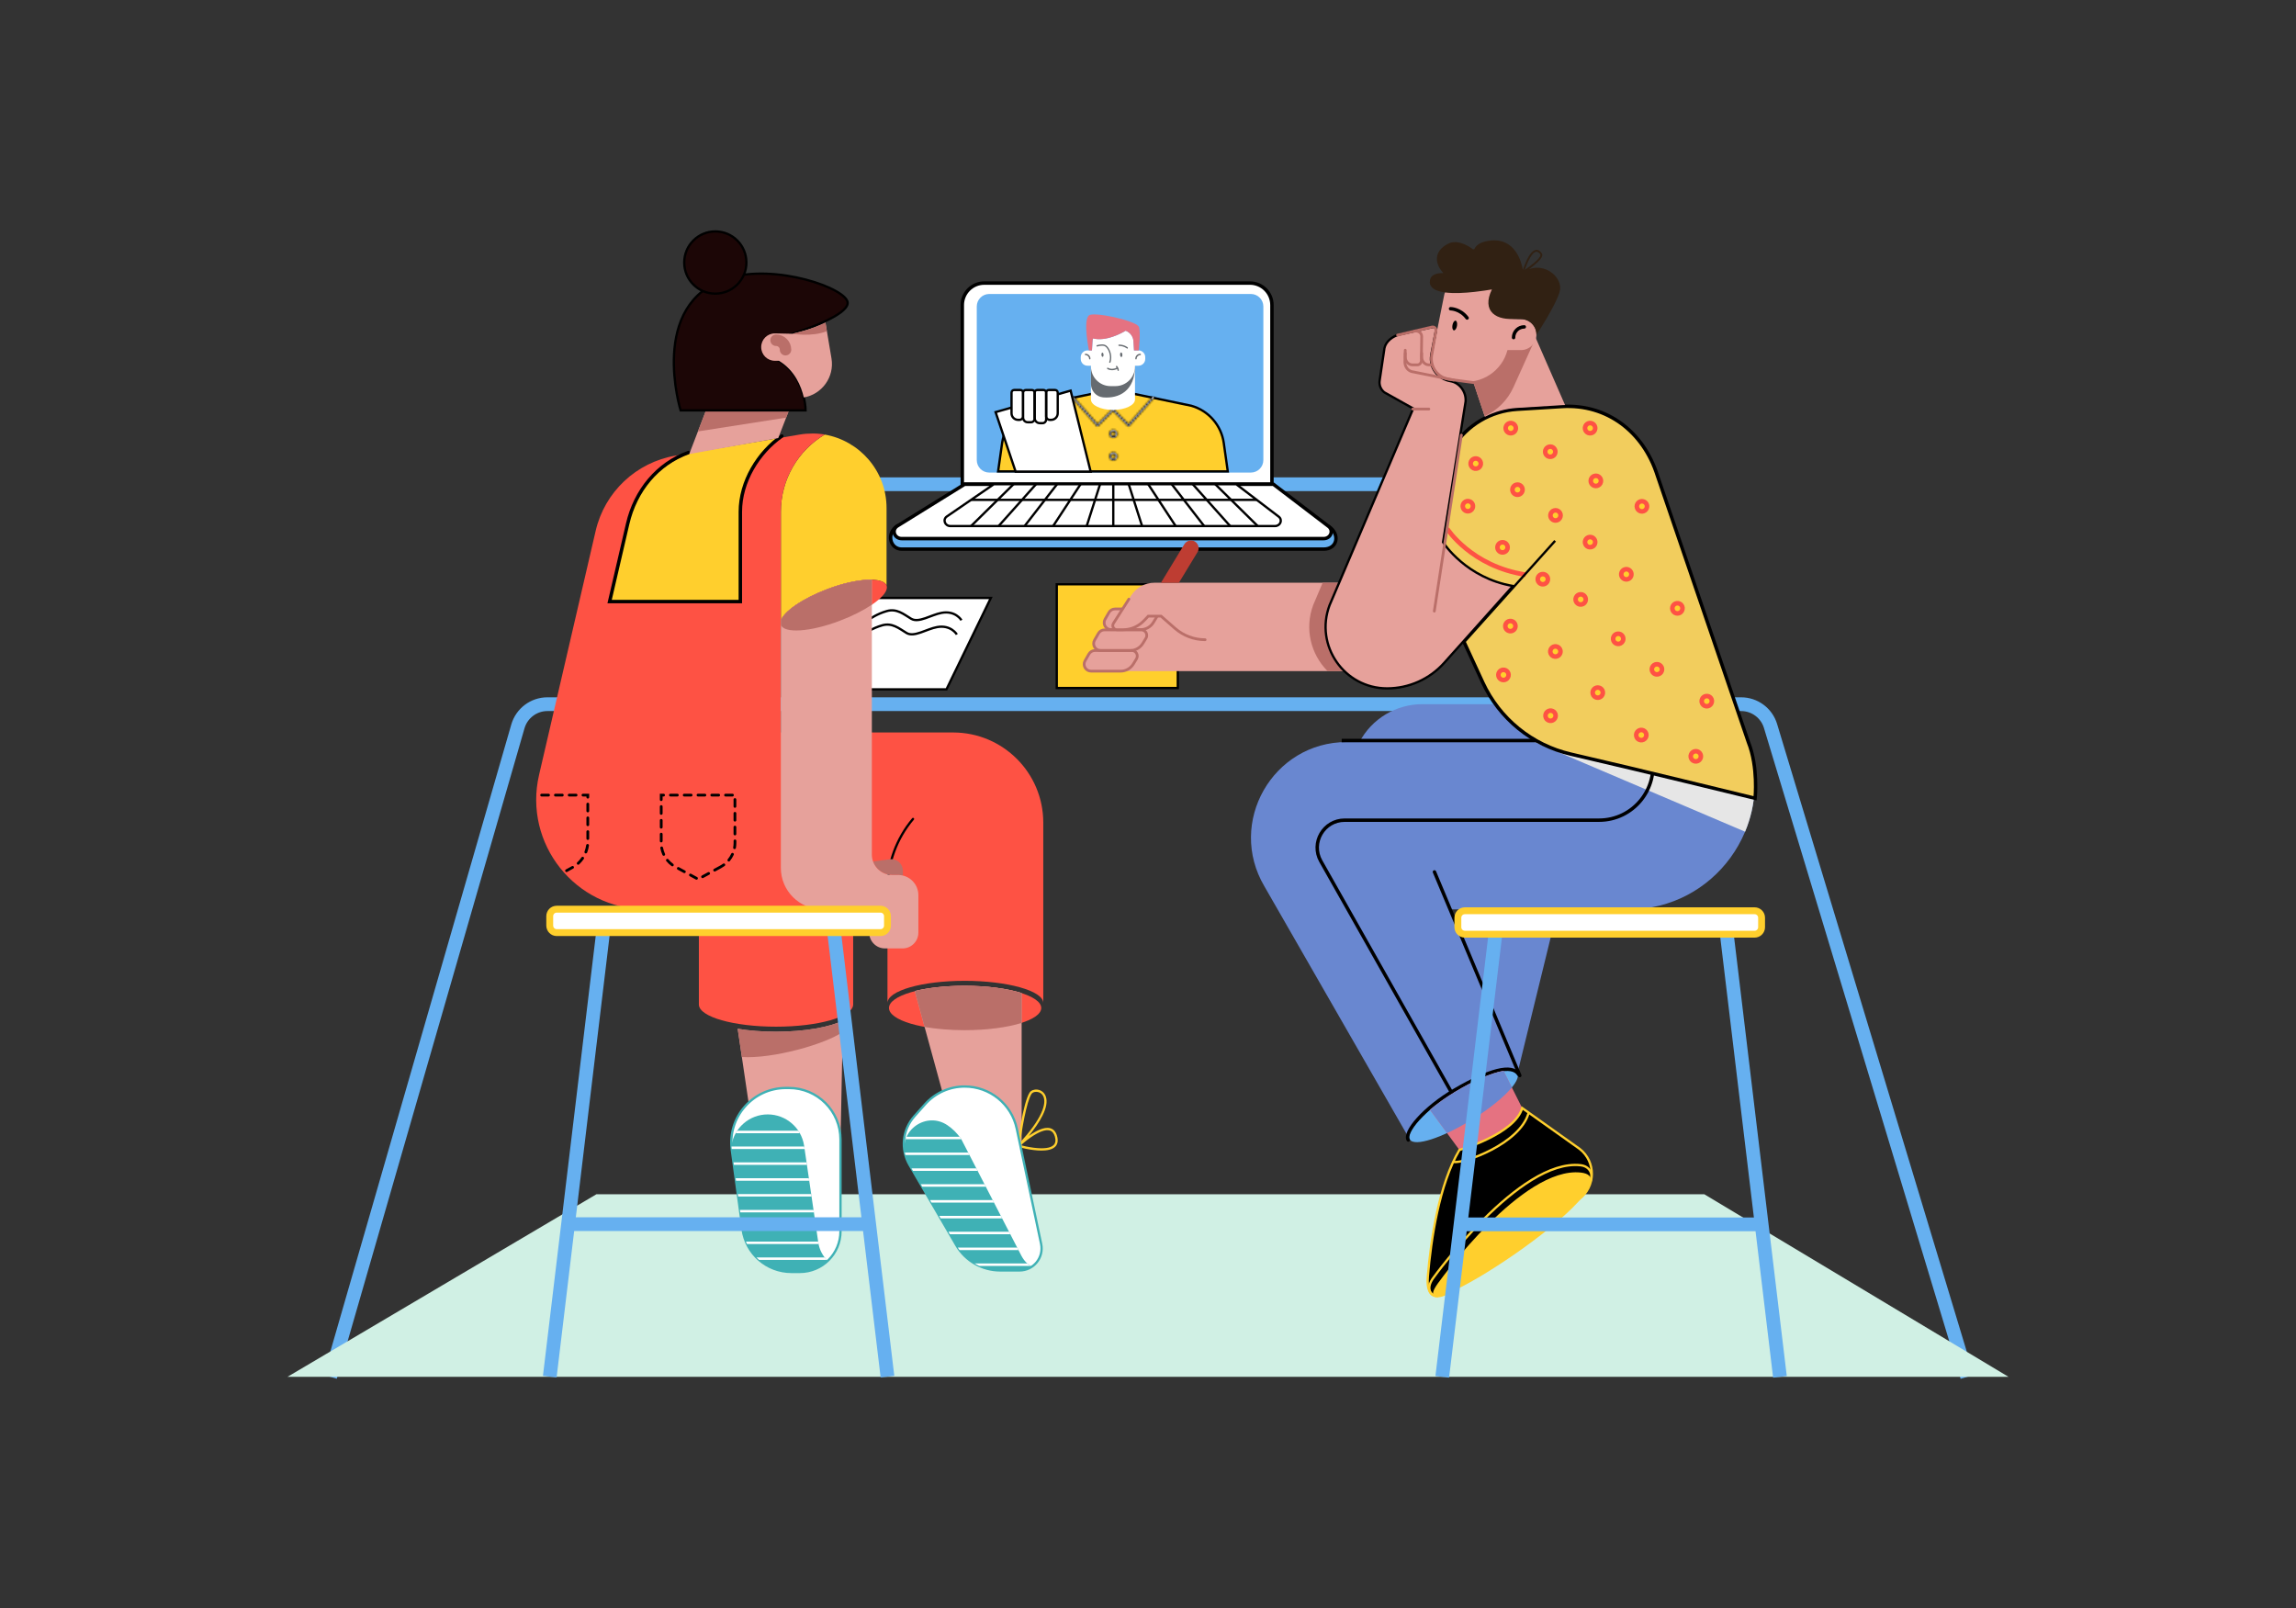 <svg width="1002" height="702" viewBox="0 0 1002 702" fill="none" xmlns="http://www.w3.org/2000/svg">
<rect x="0" y="0" width="1002" height="702" fill="#333333" stroke="none"/>
<path d="M858.513 600.912L772.682 316.863C770.979 311.207 765.748 307.336 759.836 307.336H238.897C232.925 307.336 227.674 311.287 226.011 317.044L144.107 600.912" stroke="#66B0F0" stroke-width="6" stroke-miterlimit="10"/>
<path d="M381.602 211.342H609.456" stroke="#66B0F0" stroke-width="6" stroke-miterlimit="10"/>
<path d="M876.549 600.912H125.45L260.279 521.225H743.784L876.549 600.912Z" fill="#D0F0E4"/>
<path d="M555.09 211.342H419.96V133.139C419.96 127.844 424.249 123.552 429.54 123.552H545.511C550.802 123.552 555.09 127.844 555.09 133.139V211.342V211.342Z" fill="white" stroke="black" stroke-width="1.5" stroke-miterlimit="10"/>
<path d="M545.89 206.247H431.722C428.716 206.247 426.271 203.8 426.271 200.792V133.761C426.271 130.752 428.716 128.305 431.722 128.305H545.89C548.896 128.305 551.341 130.752 551.341 133.761V200.812C551.341 203.82 548.896 206.247 545.89 206.247Z" fill="#66B0F0"/>
<path d="M579.777 229.694C584.948 233.064 583.745 239.663 577.633 239.663H393.546C388.395 239.663 386.632 232.703 391.682 229.514L579.777 229.694Z" fill="#66B0F0" stroke="black" stroke-width="1.5" stroke-miterlimit="10"/>
<path d="M577.633 235.069H393.545C390.259 235.069 388.956 231.198 391.682 229.514L421 211.342H555.709L579.757 229.694C582.162 231.519 580.759 235.069 577.633 235.069Z" fill="white" stroke="black" stroke-width="1.5" stroke-miterlimit="10"/>
<path d="M556.39 229.594H414.788C412.263 229.594 411.261 226.605 413.345 225.322L433.706 211.342H539.517L558.014 225.462C559.877 226.866 558.795 229.594 556.39 229.594Z" fill="white" stroke="black" stroke-miterlimit="10"/>
<path d="M530.358 211.342L548.875 229.594" stroke="black" stroke-miterlimit="10"/>
<path d="M520.539 211.342L536.851 229.594" stroke="black" stroke-miterlimit="10"/>
<path d="M511.36 211.342L525.509 229.594" stroke="black" stroke-miterlimit="10"/>
<path d="M501.1 211.342L513.064 229.594" stroke="black" stroke-miterlimit="10"/>
<path d="M492.583 211.342L498.415 229.594" stroke="black" stroke-miterlimit="10"/>
<path d="M442.303 211.342L423.786 229.594" stroke="black" stroke-miterlimit="10"/>
<path d="M452.122 211.342L435.81 229.594" stroke="black" stroke-miterlimit="10"/>
<path d="M461.301 211.342L447.152 229.594" stroke="black" stroke-miterlimit="10"/>
<path d="M471.561 211.342L459.597 229.594" stroke="black" stroke-miterlimit="10"/>
<path d="M480.078 211.342L474.247 229.594" stroke="black" stroke-miterlimit="10"/>
<path d="M485.85 229.814V211.342" stroke="black" stroke-miterlimit="10"/>
<path d="M423.786 218.161H548.475" stroke="black" stroke-miterlimit="10"/>
<path d="M534.072 193.379L534.072 193.38L535.815 205.747H435.584L437.327 193.38L436.832 193.31L437.327 193.38C438.421 185.62 443.984 179.246 451.501 177.089L476.142 171.968H495.257L519.899 177.089C527.435 179.226 532.998 185.619 534.072 193.379Z" fill="#FFCF2D" stroke="black"/>
<mask id="path-22-inside-1_1_320" fill="white">
<path d="M492.543 186.25L485.229 178.849C485.068 178.689 485.068 178.428 485.229 178.287C485.389 178.127 485.649 178.127 485.79 178.287L492.503 185.087L502.924 173.273C503.064 173.113 503.325 173.093 503.485 173.233C503.645 173.373 503.665 173.634 503.525 173.795L492.543 186.25Z"/>
</mask>
<path d="M492.543 186.25L485.229 178.849C485.068 178.689 485.068 178.428 485.229 178.287C485.389 178.127 485.649 178.127 485.79 178.287L492.503 185.087L502.924 173.273C503.064 173.113 503.325 173.093 503.485 173.233C503.645 173.373 503.665 173.634 503.525 173.795L492.543 186.25Z" fill="white"/>
<path d="M492.543 186.25L491.832 186.953L492.585 187.715L493.293 186.911L492.543 186.25ZM485.229 178.849L485.94 178.146L485.936 178.142L485.229 178.849ZM485.229 178.287L485.887 179.04L485.913 179.018L485.936 178.994L485.229 178.287ZM485.79 178.287L485.037 178.946L485.057 178.968L485.078 178.99L485.79 178.287ZM492.503 185.087L491.792 185.789L492.544 186.552L493.253 185.748L492.503 185.087ZM502.924 173.273L503.674 173.935L503.677 173.931L502.924 173.273ZM503.525 173.795L504.275 174.456L504.278 174.453L503.525 173.795ZM493.254 185.547L485.94 178.146L484.517 179.552L491.832 186.953L493.254 185.547ZM485.936 178.142C486.138 178.344 486.21 178.757 485.887 179.04L484.57 177.535C483.926 178.099 483.999 179.033 484.521 179.556L485.936 178.142ZM485.936 178.994C485.734 179.197 485.32 179.269 485.037 178.946L486.543 177.629C485.979 176.985 485.044 177.057 484.521 177.581L485.936 178.994ZM485.078 178.99L491.792 185.789L493.215 184.384L486.501 177.585L485.078 178.99ZM493.253 185.748L503.674 173.935L502.174 172.612L491.753 184.425L493.253 185.748ZM503.677 173.931C503.557 174.068 503.404 174.128 503.27 174.138C503.136 174.147 502.969 174.11 502.826 173.985L504.144 172.481C503.559 171.968 502.667 172.048 502.171 172.615L503.677 173.931ZM502.826 173.985C502.69 173.866 502.63 173.712 502.621 173.579C502.611 173.446 502.648 173.279 502.772 173.136L504.278 174.453C504.79 173.868 504.71 172.977 504.144 172.481L502.826 173.985ZM502.775 173.133L491.793 185.589L493.293 186.911L504.275 174.456L502.775 173.133Z" fill="black" mask="url(#path-22-inside-1_1_320)"/>
<mask id="path-24-inside-2_1_320" fill="white">
<path d="M478.956 186.25L467.974 173.795C467.834 173.634 467.834 173.373 468.014 173.233C468.175 173.093 468.435 173.093 468.575 173.273L478.996 185.087L485.71 178.287C485.87 178.127 486.11 178.127 486.271 178.287C486.431 178.448 486.431 178.689 486.271 178.849L478.956 186.25Z"/>
</mask>
<path d="M478.956 186.25L467.974 173.795C467.834 173.634 467.834 173.373 468.014 173.233C468.175 173.093 468.435 173.093 468.575 173.273L478.996 185.087L485.71 178.287C485.87 178.127 486.11 178.127 486.271 178.287C486.431 178.448 486.431 178.689 486.271 178.849L478.956 186.25Z" fill="white"/>
<path d="M478.956 186.25L478.206 186.912L478.914 187.715L479.667 186.953L478.956 186.25ZM467.974 173.795L467.221 174.453L467.224 174.456L467.974 173.795ZM468.014 173.233L468.629 174.022L468.651 174.004L468.673 173.985L468.014 173.233ZM468.575 173.273L467.786 173.887L467.805 173.911L467.825 173.935L468.575 173.273ZM478.996 185.087L478.246 185.748L478.955 186.552L479.708 185.789L478.996 185.087ZM485.71 178.287L485.002 177.581L484.998 177.585L485.71 178.287ZM486.271 178.849L485.563 178.142L485.559 178.146L486.271 178.849ZM479.706 185.589L468.724 173.133L467.224 174.456L478.206 186.912L479.706 185.589ZM468.727 173.136C468.831 173.255 468.88 173.405 468.873 173.555C468.865 173.716 468.789 173.897 468.629 174.022L467.4 172.444C466.696 172.992 466.764 173.93 467.221 174.453L468.727 173.136ZM468.673 173.985C468.554 174.089 468.404 174.139 468.254 174.132C468.092 174.124 467.911 174.047 467.786 173.887L469.365 172.66C468.817 171.955 467.879 172.022 467.355 172.481L468.673 173.985ZM467.825 173.935L478.246 185.748L479.746 184.425L469.325 172.612L467.825 173.935ZM479.708 185.789L486.421 178.99L484.998 177.585L478.285 184.384L479.708 185.789ZM486.417 178.994C486.316 179.096 486.164 179.167 485.99 179.167C485.817 179.167 485.665 179.096 485.563 178.994L486.978 177.581C486.427 177.029 485.553 177.029 485.002 177.581L486.417 178.994ZM485.563 178.994C485.462 178.893 485.391 178.741 485.391 178.568C485.391 178.395 485.462 178.244 485.563 178.142L486.978 179.556C487.529 179.005 487.529 178.132 486.978 177.581L485.563 178.994ZM485.559 178.146L478.245 185.547L479.667 186.953L486.982 179.552L485.559 178.146Z" fill="black" mask="url(#path-24-inside-2_1_320)"/>
<mask id="path-26-inside-3_1_320" fill="white">
<path d="M485.87 191.084C484.908 191.084 484.126 190.301 484.126 189.339C484.126 188.376 484.908 187.594 485.87 187.594C486.832 187.594 487.613 188.376 487.613 189.339C487.613 190.301 486.832 191.084 485.87 191.084ZM485.87 188.396C485.349 188.396 484.928 188.817 484.928 189.339C484.928 189.86 485.349 190.281 485.87 190.281C486.391 190.281 486.812 189.86 486.812 189.339C486.812 188.817 486.391 188.396 485.87 188.396Z"/>
</mask>
<path d="M485.87 191.084C484.908 191.084 484.126 190.301 484.126 189.339C484.126 188.376 484.908 187.594 485.87 187.594C486.832 187.594 487.613 188.376 487.613 189.339C487.613 190.301 486.832 191.084 485.87 191.084ZM485.87 188.396C485.349 188.396 484.928 188.817 484.928 189.339C484.928 189.86 485.349 190.281 485.87 190.281C486.391 190.281 486.812 189.86 486.812 189.339C486.812 188.817 486.391 188.396 485.87 188.396Z" fill="white"/>
<path d="M485.87 190.084C485.461 190.084 485.126 189.75 485.126 189.339H483.126C483.126 190.853 484.355 192.084 485.87 192.084V190.084ZM485.126 189.339C485.126 188.927 485.461 188.594 485.87 188.594V186.594C484.355 186.594 483.126 187.825 483.126 189.339H485.126ZM485.87 188.594C486.279 188.594 486.613 188.927 486.613 189.339H488.613C488.613 187.825 487.385 186.594 485.87 186.594V188.594ZM486.613 189.339C486.613 189.75 486.279 190.084 485.87 190.084V192.084C487.385 192.084 488.613 190.853 488.613 189.339H486.613ZM485.87 187.396C484.796 187.396 483.928 188.266 483.928 189.339H485.928C485.928 189.369 485.902 189.396 485.87 189.396V187.396ZM483.928 189.339C483.928 190.412 484.796 191.281 485.87 191.281V189.281C485.902 189.281 485.928 189.309 485.928 189.339H483.928ZM485.87 191.281C486.944 191.281 487.812 190.412 487.812 189.339H485.812C485.812 189.309 485.838 189.281 485.87 189.281V191.281ZM487.812 189.339C487.812 188.266 486.944 187.396 485.87 187.396V189.396C485.838 189.396 485.812 189.369 485.812 189.339H487.812Z" fill="black" mask="url(#path-26-inside-3_1_320)"/>
<mask id="path-28-inside-4_1_320" fill="white">
<path d="M485.87 200.912C484.908 200.912 484.126 200.13 484.126 199.167C484.126 198.204 484.908 197.422 485.87 197.422C486.832 197.422 487.613 198.204 487.613 199.167C487.613 200.13 486.832 200.912 485.87 200.912ZM485.87 198.224C485.349 198.224 484.928 198.645 484.928 199.167C484.928 199.688 485.349 200.11 485.87 200.11C486.391 200.11 486.812 199.688 486.812 199.167C486.812 198.645 486.391 198.224 485.87 198.224Z"/>
</mask>
<path d="M485.87 200.912C484.908 200.912 484.126 200.13 484.126 199.167C484.126 198.204 484.908 197.422 485.87 197.422C486.832 197.422 487.613 198.204 487.613 199.167C487.613 200.13 486.832 200.912 485.87 200.912ZM485.87 198.224C485.349 198.224 484.928 198.645 484.928 199.167C484.928 199.688 485.349 200.11 485.87 200.11C486.391 200.11 486.812 199.688 486.812 199.167C486.812 198.645 486.391 198.224 485.87 198.224Z" fill="white"/>
<path d="M485.87 199.912C485.461 199.912 485.126 199.578 485.126 199.167H483.126C483.126 200.681 484.355 201.912 485.87 201.912V199.912ZM485.126 199.167C485.126 198.756 485.461 198.422 485.87 198.422V196.422C484.355 196.422 483.126 197.653 483.126 199.167H485.126ZM485.87 198.422C486.279 198.422 486.613 198.756 486.613 199.167H488.613C488.613 197.653 487.385 196.422 485.87 196.422V198.422ZM486.613 199.167C486.613 199.578 486.279 199.912 485.87 199.912V201.912C487.385 201.912 488.613 200.681 488.613 199.167H486.613ZM485.87 197.224C484.796 197.224 483.928 198.094 483.928 199.167H485.928C485.928 199.197 485.902 199.224 485.87 199.224V197.224ZM483.928 199.167C483.928 200.24 484.796 201.11 485.87 201.11V199.11C485.902 199.11 485.928 199.137 485.928 199.167H483.928ZM485.87 201.11C486.944 201.11 487.812 200.24 487.812 199.167H485.812C485.812 199.137 485.838 199.11 485.87 199.11V201.11ZM487.812 199.167C487.812 198.094 486.944 197.224 485.87 197.224V199.224C485.838 199.224 485.812 199.197 485.812 199.167H487.812Z" fill="black" mask="url(#path-28-inside-4_1_320)"/>
<path d="M475.97 205.826H443.225L434.487 179.872L467.233 170.485L475.97 205.826Z" fill="white" stroke="black" stroke-miterlimit="10"/>
<path d="M444.928 183.242H444.307C442.724 183.242 441.441 181.958 441.441 180.374V171.368C441.441 170.726 441.962 170.205 442.604 170.205H445.309C445.95 170.205 446.471 170.726 446.471 171.368V181.677C446.491 182.54 445.79 183.242 444.928 183.242Z" fill="white"/>
<path d="M444.928 183.242H444.307C442.724 183.242 441.441 181.958 441.441 180.374V171.368C441.441 170.726 441.962 170.205 442.604 170.205H445.309C445.95 170.205 446.471 170.726 446.471 171.368V181.677C446.491 182.54 445.79 183.242 444.928 183.242Z" stroke="black" stroke-miterlimit="10" stroke-linecap="round"/>
<path d="M458.115 183.242H458.736C460.319 183.242 461.602 181.958 461.602 180.374V171.368C461.602 170.726 461.081 170.205 460.44 170.205H457.714C457.073 170.205 456.552 170.726 456.552 171.368V181.677C456.552 182.54 457.253 183.242 458.115 183.242Z" fill="white"/>
<path d="M449.959 184.285H448.516C447.394 184.285 446.492 183.382 446.492 182.259V171.388C446.492 170.746 447.013 170.225 447.654 170.225H450.359C451.001 170.225 451.522 170.746 451.522 171.388V182.72C451.522 183.583 450.82 184.285 449.959 184.285Z" fill="white"/>
<path d="M455.008 184.686H453.806C452.544 184.686 451.521 183.663 451.521 182.399V171.368C451.521 170.726 452.042 170.205 452.684 170.205H455.389C456.03 170.205 456.551 170.726 456.551 171.368V183.121C456.551 183.984 455.85 184.686 455.008 184.686Z" fill="white"/>
<path d="M458.115 183.242H458.736C460.319 183.242 461.602 181.958 461.602 180.374V171.368C461.602 170.726 461.081 170.205 460.44 170.205H457.714C457.073 170.205 456.552 170.726 456.552 171.368V181.677C456.552 182.54 457.253 183.242 458.115 183.242Z" stroke="black" stroke-miterlimit="10" stroke-linecap="round"/>
<path d="M449.959 184.285H448.516C447.394 184.285 446.492 183.382 446.492 182.259V171.388C446.492 170.746 447.013 170.225 447.654 170.225H450.359C451.001 170.225 451.522 170.746 451.522 171.388V182.72C451.522 183.583 450.82 184.285 449.959 184.285Z" stroke="black" stroke-miterlimit="10" stroke-linecap="round"/>
<path d="M455.008 184.686H453.806C452.544 184.686 451.521 183.663 451.521 182.399V171.368C451.521 170.726 452.042 170.205 452.684 170.205H455.389C456.03 170.205 456.551 170.726 456.551 171.368V183.121C456.551 183.984 455.85 184.686 455.008 184.686Z" stroke="black" stroke-miterlimit="10" stroke-linecap="round"/>
<path d="M495.329 159.674V174.316C495.329 176.843 491.02 178.909 485.71 178.909C480.399 178.909 476.09 176.843 476.09 174.316V159.674H495.329Z" fill="white"/>
<path d="M495.329 159.674C495.329 170.726 488.255 174.015 481.461 173.434C481.441 173.434 481.421 173.434 481.401 173.434C478.395 173.153 476.11 170.585 476.11 167.577V159.694H495.329V159.674Z" fill="#666B70"/>
<path d="M499.798 155.904V156.646C499.798 158.29 498.475 159.614 496.832 159.614H495.309L495.329 159.955C495.329 164.689 491.501 168.519 486.772 168.519H484.668C479.938 168.519 476.111 164.689 476.111 159.955L476.131 159.614H474.608C472.964 159.614 471.642 158.29 471.642 156.646V155.904C471.642 154.259 472.964 152.935 474.608 152.935H476.551L476.772 149.305C476.772 148.743 476.852 148.202 477.012 147.7C482.744 149.124 489.457 145.434 491.261 144.331C493.265 145.093 494.688 147.018 494.688 149.285L494.908 152.915H496.852C498.475 152.935 499.798 154.259 499.798 155.904Z" fill="white"/>
<path d="M496.972 152.935H494.888L494.668 149.305C494.668 147.039 493.245 145.113 491.241 144.351C489.437 145.434 482.724 149.124 476.992 147.72C476.832 148.222 476.752 148.763 476.752 149.325L476.531 152.955H475.229C475.229 152.955 472.563 140.039 475.189 137.672C477.133 135.927 494.928 139.738 496.892 142.445C497.994 143.99 496.972 152.935 496.972 152.935Z" fill="#E57281"/>
<path d="M491.962 152.153C491.902 152.153 491.822 152.133 491.762 152.073C491.742 152.053 490.439 150.99 488.355 150.99C488.195 150.99 488.055 150.849 488.055 150.689C488.055 150.529 488.195 150.388 488.355 150.388C490.66 150.388 492.083 151.552 492.143 151.612C492.263 151.712 492.283 151.913 492.183 152.033C492.143 152.113 492.043 152.153 491.962 152.153Z" fill="#666B70"/>
<path d="M484.347 158.371C484.307 158.371 484.267 158.371 484.247 158.351C484.087 158.291 484.007 158.11 484.067 157.97C484.628 156.486 484.487 154.62 483.706 152.976C483.245 151.973 482.584 151.251 482.003 151.05C480.72 150.609 478.916 151.231 478.896 151.231C478.736 151.291 478.576 151.211 478.516 151.05C478.455 150.89 478.536 150.729 478.696 150.669C478.776 150.649 480.7 149.987 482.183 150.489C482.924 150.749 483.686 151.572 484.227 152.735C485.069 154.52 485.209 156.566 484.608 158.211C484.588 158.291 484.467 158.371 484.347 158.371Z" fill="#666B70"/>
<path d="M488.295 161.56C488.315 161.721 488.175 161.861 488.014 161.881H487.994C487.834 161.881 487.714 161.761 487.694 161.6C487.674 161.4 487.634 161.199 487.573 161.019C486.712 161.44 485.93 161.58 485.289 161.58C484.026 161.58 483.265 161.059 483.225 161.019C483.084 160.918 483.064 160.738 483.145 160.597C483.245 160.457 483.425 160.437 483.565 160.517C483.605 160.537 484.247 160.979 485.289 160.979C485.85 160.979 486.531 160.858 487.313 160.477C487.193 160.277 487.072 160.156 487.072 160.156C486.952 160.036 486.972 159.835 487.092 159.735C487.213 159.635 487.413 159.635 487.513 159.755C487.553 159.815 488.235 160.577 488.295 161.56Z" fill="#666B70"/>
<path d="M489.377 155.828C489.653 155.811 489.849 155.349 489.815 154.796C489.78 154.243 489.529 153.809 489.252 153.826C488.976 153.843 488.78 154.306 488.815 154.858C488.849 155.411 489.101 155.845 489.377 155.828Z" fill="#666B70"/>
<path d="M481.195 155.748C481.449 155.732 481.63 155.307 481.598 154.798C481.566 154.289 481.335 153.89 481.081 153.906C480.827 153.922 480.646 154.347 480.678 154.855C480.71 155.364 480.941 155.763 481.195 155.748Z" fill="#666B70"/>
<path d="M475.59 156.867C475.429 156.867 475.289 156.727 475.289 156.566C475.289 155.684 474.568 154.982 473.706 154.982C473.546 154.982 473.405 154.841 473.405 154.681C473.405 154.52 473.546 154.38 473.706 154.38C474.908 154.38 475.89 155.363 475.89 156.566C475.89 156.747 475.75 156.867 475.59 156.867Z" fill="#666B70"/>
<path d="M495.75 156.867C495.589 156.867 495.449 156.727 495.449 156.566C495.449 155.363 496.431 154.38 497.634 154.38C497.794 154.38 497.934 154.52 497.934 154.681C497.934 154.841 497.794 154.982 497.634 154.982C496.752 154.982 496.05 155.704 496.05 156.566C496.05 156.747 495.93 156.867 495.75 156.867Z" fill="#666B70"/>
<path d="M461.18 300.277V300.27V300.238V300.205V300.17V300.135V300.099V300.061V300.023V299.984V299.944V299.903V299.861V299.819V299.775V299.73V299.685V299.639V299.591V299.543V299.494V299.444V299.393V299.342V299.289V299.236V299.181V299.126V299.07V299.014V298.956V298.897V298.838V298.778V298.717V298.655V298.593V298.529V298.465V298.4V298.334V298.267V298.2V298.132V298.063V297.993V297.923V297.851V297.779V297.706V297.633V297.559V297.484V297.408V297.331V297.254V297.176V297.097V297.018V296.938V296.857V296.775V296.693V296.61V296.526V296.442V296.357V296.271V296.185V296.098V296.01V295.922V295.833V295.743V295.653V295.562V295.47V295.378V295.285V295.191V295.097V295.003V294.907V294.811V294.715V294.617V294.52V294.421V294.322V294.223V294.123V294.022V293.921V293.819V293.716V293.614V293.51V293.406V293.301V293.196V293.091V292.984V292.878V292.77V292.663V292.554V292.446V292.336V292.226V292.116V292.005V291.894V291.782V291.67V291.557V291.444V291.331V291.217V291.102V290.987V290.872V290.756V290.639V290.523V290.405V290.288V290.17V290.051V289.932V289.813V289.693V289.573V289.453V289.332V289.211V289.089V288.967V288.844V288.722V288.599V288.475V288.351V288.227V288.103V287.978V287.852V287.727V287.601V287.475V287.348V287.221V287.094V286.967V286.839V286.711V286.582V286.454V286.325V286.196V286.066V285.936V285.806V285.676V285.545V285.415V285.283V285.152V285.021V284.889V284.757V284.624V284.492V284.359V284.226V284.093V283.96V283.826V283.693V283.559V283.424V283.29V283.156V283.021V282.886V282.751V282.616V282.481V282.345V282.209V282.074V281.938V281.802V281.665V281.529V281.393V281.256V281.119V280.983V280.846V280.709V280.571V280.434V280.297V280.16V280.022V279.885V279.747V279.609V279.472V279.334V279.196V279.058V278.92V278.782V278.644V278.506V278.368V278.23V278.092V277.954V277.815V277.677V277.539V277.401V277.263V277.125V276.986V276.848V276.71V276.572V276.434V276.296V276.158V276.02V275.883V275.745V275.607V275.469V275.332V275.194V275.057V274.919V274.782V274.645V274.508V274.371V274.234V274.097V273.96V273.824V273.687V273.551V273.415V273.279V273.143V273.007V272.872V272.736V272.601V272.466V272.331V272.196V272.061V271.927V271.792V271.658V271.524V271.391V271.257V271.124V270.991V270.858V270.725V270.593V270.46V270.328V270.197V270.065V269.934V269.803V269.672V269.541V269.411V269.281V269.151V269.022V268.893V268.764V268.635V268.507V268.379V268.251V268.124V267.996V267.87V267.743V267.617V267.491V267.366V267.24V267.116V266.991V266.867V266.743V266.62V266.497V266.374V266.252V266.13V266.008V265.887V265.766V265.646V265.526V265.406V265.287V265.168V265.049V264.931V264.814V264.697V264.58V264.464V264.348V264.232V264.118V264.003V263.889V263.775V263.662V263.55V263.437V263.326V263.215V263.104V262.994V262.884V262.775V262.666V262.558V262.45V262.343V262.236V262.13V262.025V261.919V261.815V261.711V261.608V261.505V261.402V261.301V261.199V261.099V260.999V260.899V260.8V260.702V260.604V260.507V260.411V260.315V260.22V260.125V260.031V259.937V259.845V259.752V259.661V259.57V259.48V259.39V259.301V259.213V259.125V259.038V258.952V258.867V258.782V258.697V258.614V258.531V258.449V258.367V258.287V258.206V258.127V258.049V257.971V257.893V257.817V257.741V257.666V257.592V257.519V257.446V257.374V257.303V257.233V257.163V257.094V257.026V256.959V256.892V256.826V256.761V256.697V256.634V256.572V256.51V256.449V256.389V256.33V256.271V256.214V256.157V256.101V256.046V255.992V255.939V255.886V255.835V255.784V255.734V255.685V255.637V255.59V255.544V255.499V255.454V255.411V255.368V255.326V255.286V255.246V255.207V255.169V255.132V255.096V255.06V255.026V255.005H514.007V300.277H461.18Z" fill="#FFCF2D" stroke="black"/>
<path d="M661.961 469.497L636.931 407.12H677.232L661.961 469.497Z" fill="#6987D0"/>
<path d="M593.284 323.863C598.655 313.694 609.216 307.335 620.699 307.335H651.701L672.763 323.863H593.284Z" fill="#6987D0"/>
<path d="M710.819 396.891H632.723L662.122 468.314C660.077 464.985 647.833 468.455 634.867 476.417C622.062 484.28 613.404 493.747 615.168 497.197L551.801 386.842C535.369 359.003 555.409 323.863 587.713 323.863H762.722L763.103 325.066C774.526 360.567 748.073 396.891 710.819 396.891Z" fill="#6987D0"/>
<path d="M765.748 344.341C765.468 350.86 764.025 357.158 761.58 362.994L669.797 323.883H760.899L763.023 330.101C764.506 333.831 765.328 339.066 765.748 344.341Z" fill="#E6E6E6"/>
<path d="M662.142 468.314C664.186 471.643 655.248 480.729 642.302 488.692C629.336 496.655 617.292 500.646 615.248 497.316C613.204 493.987 621.922 484.58 634.887 476.618C647.833 468.655 660.078 464.984 662.142 468.314Z" fill="#66B0F0"/>
<path d="M633.384 476.658L576.391 375.81C571.922 367.828 577.673 357.96 586.831 357.96H697.833C712.783 357.96 723.945 344.18 720.859 329.539" stroke="black" stroke-width="1.5" stroke-miterlimit="10" stroke-linecap="round"/>
<path d="M614.587 497.537C612.543 494.208 621.38 483.618 634.887 475.735C650.058 466.89 659.877 464.263 662.803 468.956" stroke="black" stroke-width="1.5" stroke-miterlimit="10" stroke-linecap="round"/>
<path d="M663.244 469.397L626.01 380.544" stroke="black" stroke-width="1.5" stroke-miterlimit="10" stroke-linecap="round"/>
<path d="M585.529 323.201H676.37" stroke="black" stroke-width="1.5" stroke-miterlimit="10"/>
<path d="M636.911 501.91L631.5 494.529L624.045 484.38C627.091 481.813 630.759 479.145 634.867 476.618C643.043 471.604 650.919 468.274 656.149 467.352L659.777 474.592L664.306 483.618C661.099 495.03 636.911 501.91 636.911 501.91Z" fill="#E57281"/>
<path d="M659.797 474.592C656.43 478.704 650.097 483.899 642.302 488.692C638.554 490.999 634.887 492.965 631.52 494.529L624.065 484.38C627.112 481.813 630.779 479.145 634.887 476.618C643.063 471.604 650.939 468.274 656.17 467.352L659.797 474.592Z" fill="#6987D0"/>
<path d="M689.076 523.391L634.086 562.924C629.416 566.173 622.162 568.881 623.124 557.127C624.467 540.921 628.054 516.812 636.911 501.89C637.292 501.789 661.1 494.91 664.306 483.598L689.376 501.428C696.591 507.044 696.43 517.996 689.076 523.391Z" fill="black" stroke="#FFCF2D" stroke-miterlimit="10"/>
<path d="M634.366 507.124C638.735 507.947 663.264 499.242 667.071 485.824" stroke="#FFCF2D" stroke-miterlimit="10" stroke-linecap="round"/>
<path d="M628.455 558.852C628.455 558.852 664.346 508.95 689.877 511.758C717.673 514.786 605.729 587.955 628.455 558.852Z" fill="#FFCF2D"/>
<path d="M627.433 565.651C624.647 565.832 621.701 562.582 625.769 557.368C625.769 557.368 663.124 505.62 689.717 508.548C693.825 508.99 695.208 512.339 694.246 515.228" stroke="#FFCF2D" stroke-miterlimit="10" stroke-linecap="round"/>
<path d="M765.949 348.412C753.244 345.404 721.62 337.481 685.548 329.137C668.595 325.226 654.406 313.673 647.092 297.868L614.246 226.746L634.126 195.216C640.238 185.508 650.659 179.331 662.102 178.629L681.661 177.425C701.38 176.222 717.212 188.537 723.224 207.371L763.003 323.862C767.372 334.774 765.949 348.412 765.949 348.412Z" fill="#F2CD5D" stroke="black" stroke-width="1.5" stroke-miterlimit="10"/>
<path d="M631.541 230.737C631.541 230.737 642.001 247.184 665.829 250.814" stroke="#FE5244" stroke-width="2" stroke-miterlimit="10"/>
<path d="M645.649 200.812C644.567 199.648 642.663 199.969 642.001 201.393C641.26 202.998 642.603 204.783 644.346 204.522C646.13 204.262 646.871 202.115 645.649 200.812Z" fill="#FFCF2D" stroke="#FE5244" stroke-width="2" stroke-miterlimit="10" stroke-linejoin="round"/>
<path d="M695.569 235.09C694.487 233.926 692.583 234.247 691.921 235.671C691.18 237.276 692.523 239.061 694.266 238.8C696.05 238.539 696.791 236.393 695.569 235.09Z" fill="#FFCF2D" stroke="#FE5244" stroke-width="2" stroke-miterlimit="10" stroke-linejoin="round"/>
<path d="M711.38 249.13C710.298 247.966 708.394 248.287 707.733 249.711C706.991 251.316 708.334 253.101 710.078 252.84C711.841 252.599 712.583 250.453 711.38 249.13Z" fill="#FFCF2D" stroke="#FE5244" stroke-width="2" stroke-miterlimit="10" stroke-linejoin="round"/>
<path d="M741.701 328.576C740.618 327.413 738.715 327.733 738.053 329.158C737.312 330.762 738.654 332.547 740.398 332.286C742.161 332.026 742.903 329.9 741.701 328.576Z" fill="#FFCF2D" stroke="#FE5244" stroke-width="2" stroke-miterlimit="10" stroke-linejoin="round"/>
<path d="M724.727 290.608C723.645 289.444 721.741 289.765 721.08 291.189C720.338 292.794 721.681 294.579 723.424 294.318C725.208 294.057 725.949 291.911 724.727 290.608Z" fill="#FFCF2D" stroke="#FE5244" stroke-width="2" stroke-miterlimit="10" stroke-linejoin="round"/>
<path d="M731.761 263.29C730.198 263.49 729.336 265.235 730.118 266.599C730.999 268.144 733.224 268.084 734.025 266.499C734.847 264.894 733.524 263.049 731.761 263.29Z" fill="#FFCF2D" stroke="#FE5244" stroke-width="2" stroke-miterlimit="10" stroke-linejoin="round"/>
<path d="M744.566 303.805C743.003 304.006 742.141 305.751 742.923 307.115C743.805 308.659 746.029 308.599 746.831 307.015C747.652 305.41 746.35 303.565 744.566 303.805Z" fill="#FFCF2D" stroke="#FE5244" stroke-width="2" stroke-miterlimit="10" stroke-linejoin="round"/>
<path d="M691.46 260.101C690.378 258.937 688.474 259.258 687.813 260.682C687.072 262.287 688.414 264.072 690.158 263.811C691.921 263.551 692.663 261.425 691.46 260.101Z" fill="#FFCF2D" stroke="#FE5244" stroke-width="2" stroke-miterlimit="10" stroke-linejoin="round"/>
<path d="M680.418 282.825C679.336 281.662 677.432 281.983 676.771 283.407C676.03 285.012 677.372 286.797 679.116 286.536C680.899 286.275 681.641 284.129 680.418 282.825Z" fill="#FFCF2D" stroke="#FE5244" stroke-width="2" stroke-miterlimit="10" stroke-linejoin="round"/>
<path d="M660.659 274.883C661.821 273.8 661.5 271.895 660.078 271.233C658.474 270.491 656.691 271.834 656.951 273.579C657.212 275.344 659.336 276.086 660.659 274.883Z" fill="#FFCF2D" stroke="#FE5244" stroke-width="2" stroke-miterlimit="10" stroke-linejoin="round"/>
<path d="M678.194 313.994C679.356 312.911 679.036 311.006 677.613 310.344C676.01 309.602 674.226 310.946 674.486 312.691C674.747 314.476 676.891 315.218 678.194 313.994Z" fill="#FFCF2D" stroke="#FE5244" stroke-width="2" stroke-miterlimit="10" stroke-linejoin="round"/>
<path d="M707.713 280.439C708.875 279.356 708.555 277.45 707.132 276.788C705.529 276.046 703.745 277.39 704.005 279.135C704.266 280.9 706.41 281.662 707.713 280.439Z" fill="#FFCF2D" stroke="#FE5244" stroke-width="2" stroke-miterlimit="10" stroke-linejoin="round"/>
<path d="M717.793 322.438C718.955 321.355 718.635 319.45 717.212 318.788C715.609 318.046 713.825 319.39 714.086 321.134C714.326 322.92 716.47 323.662 717.793 322.438Z" fill="#FFCF2D" stroke="#FE5244" stroke-width="2" stroke-miterlimit="10" stroke-linejoin="round"/>
<path d="M657.352 237.376C656.27 236.213 654.366 236.534 653.705 237.958C652.964 239.562 654.306 241.347 656.05 241.087C657.833 240.826 658.575 238.68 657.352 237.376Z" fill="#FFCF2D" stroke="#FE5244" stroke-width="2" stroke-miterlimit="10" stroke-linejoin="round"/>
<path d="M660.939 185.348C659.857 184.185 657.953 184.505 657.292 185.93C656.551 187.534 657.893 189.319 659.637 189.058C661.42 188.798 662.162 186.652 660.939 185.348Z" fill="#FFCF2D" stroke="#FE5244" stroke-width="2" stroke-miterlimit="10" stroke-linejoin="round"/>
<path d="M695.569 185.348C694.487 184.185 692.583 184.505 691.921 185.93C691.18 187.534 692.523 189.319 694.266 189.058C696.05 188.798 696.791 186.652 695.569 185.348Z" fill="#FFCF2D" stroke="#FE5244" stroke-width="2" stroke-miterlimit="10" stroke-linejoin="round"/>
<path d="M695.629 207.812C694.166 208.393 693.745 210.279 694.847 211.422C696.07 212.686 698.214 212.104 698.615 210.379C699.016 208.634 697.292 207.15 695.629 207.812Z" fill="#FFCF2D" stroke="#FE5244" stroke-width="2" stroke-miterlimit="10" stroke-linejoin="round"/>
<path d="M675.95 195.015C674.426 195.457 673.845 197.282 674.807 198.525C675.909 199.909 678.094 199.528 678.655 197.863C679.236 196.159 677.653 194.514 675.95 195.015Z" fill="#FFCF2D" stroke="#FE5244" stroke-width="2" stroke-miterlimit="10" stroke-linejoin="round"/>
<path d="M673.043 250.573C671.48 250.754 670.599 252.479 671.36 253.863C672.222 255.407 674.446 255.387 675.268 253.823C676.11 252.238 674.827 250.373 673.043 250.573Z" fill="#FFCF2D" stroke="#FE5244" stroke-width="2" stroke-miterlimit="10" stroke-linejoin="round"/>
<path d="M655.869 292.353C654.306 292.533 653.424 294.258 654.186 295.642C655.047 297.187 657.272 297.167 658.094 295.602C658.935 294.018 657.653 292.152 655.869 292.353Z" fill="#FFCF2D" stroke="#FE5244" stroke-width="2" stroke-miterlimit="10" stroke-linejoin="round"/>
<path d="M661.641 211.583C660.118 212.024 659.537 213.849 660.499 215.093C661.601 216.477 663.785 216.095 664.346 214.431C664.928 212.746 663.364 211.101 661.641 211.583Z" fill="#FFCF2D" stroke="#FE5244" stroke-width="2" stroke-miterlimit="10" stroke-linejoin="round"/>
<path d="M678.234 222.815C676.711 223.256 676.129 225.081 677.091 226.325C678.194 227.709 680.378 227.328 680.939 225.663C681.52 223.958 679.957 222.313 678.234 222.815Z" fill="#FFCF2D" stroke="#FE5244" stroke-width="2" stroke-miterlimit="10" stroke-linejoin="round"/>
<path d="M642.302 222.333C643.304 221.11 642.763 219.264 641.24 218.803C639.557 218.282 637.954 219.846 638.455 221.531C638.956 223.256 641.16 223.717 642.302 222.333Z" fill="#FFCF2D" stroke="#FE5244" stroke-width="2" stroke-miterlimit="10" stroke-linejoin="round"/>
<path d="M718.274 222.393C719.276 221.17 718.735 219.325 717.212 218.863C715.528 218.342 713.925 219.906 714.426 221.591C714.907 223.316 717.132 223.777 718.274 222.393Z" fill="#FFCF2D" stroke="#FE5244" stroke-width="2" stroke-miterlimit="10" stroke-linejoin="round"/>
<path d="M698.996 303.705C699.998 302.482 699.456 300.637 697.933 300.175C696.25 299.654 694.647 301.218 695.148 302.903C695.629 304.608 697.853 305.069 698.996 303.705Z" fill="#FFCF2D" stroke="#FE5244" stroke-width="2" stroke-miterlimit="10" stroke-linejoin="round"/>
<path d="M683.003 176.764C682.562 176.784 682.122 176.804 681.661 176.824L662.102 178.027C657.112 178.328 652.342 179.672 648.013 181.898L642.001 163.887L668.795 144.231L683.003 176.764Z" fill="#E6A19B"/>
<path d="M647.933 181.618C653.504 179.09 657.953 174.598 660.478 169.022L670.218 147.46L668.795 144.211L642.001 163.867L647.933 181.618Z" fill="#BA6F69"/>
<path d="M670.518 146.036C670.518 147.901 669.757 149.586 668.534 150.809C667.312 152.033 665.628 152.795 663.765 152.795H657.873C655.548 161.841 646.55 168.038 636.871 166.334L632.442 165.551C627.593 164.689 624.286 160.156 624.967 155.282L630.158 129.268C631.059 123.712 636.771 120.323 642.081 122.228L650.679 125.678C655.328 127.282 658.454 131.655 658.454 136.569V139.076L663.765 139.277C667.492 139.277 670.518 142.305 670.518 146.036Z" fill="#E6A19B"/>
<path d="M660.539 147.339C660.539 144.752 662.623 142.666 665.208 142.666" stroke="black" stroke-width="1.5" stroke-miterlimit="10" stroke-linecap="round"/>
<path d="M633.043 134.744C633.043 134.744 637.252 134.744 640.258 138.775" stroke="black" stroke-width="1.5" stroke-miterlimit="10" stroke-linecap="round"/>
<path d="M635.84 142.25C636.052 141.084 635.782 140.059 635.238 139.96C634.694 139.861 634.08 140.726 633.869 141.892C633.657 143.058 633.927 144.084 634.471 144.183C635.016 144.282 635.629 143.417 635.84 142.25Z" fill="black"/>
<path d="M663.765 139.277C667.492 139.277 670.518 142.305 670.518 146.036C670.518 146.056 670.518 146.096 670.518 146.136C673.524 141.503 680.899 129.709 680.899 125.718C680.899 120.363 674.226 115.008 667.312 117.455C667.773 117.114 668.254 116.753 668.755 116.371C671.42 114.286 672.823 112.721 673.043 111.598C673.123 111.197 673.063 110.836 672.863 110.555C672.061 109.412 671.18 108.91 670.238 109.071C668.855 109.291 667.432 110.996 666.009 114.125C665.368 115.549 664.867 116.953 664.586 117.816C664.025 114.466 661.32 103.374 649.697 105.079C645.689 105.661 643.805 107.326 643.284 109.151C639.957 106.543 635.508 104.498 631.821 106.443C625.448 109.793 626.23 115.288 629.917 119.179C626.43 119.119 623.985 120.142 623.985 123.091C623.985 125.798 626.771 127.102 630.599 127.624C634.426 128.145 639.336 127.864 643.584 127.383C646.611 127.042 649.336 126.621 651.079 126.32C649.917 128.707 649.456 130.752 649.556 132.477C649.737 136.048 652.322 138.154 655.969 138.896C656.751 139.056 657.592 139.156 658.454 139.197L663.765 139.277ZM670.358 109.873C670.418 109.853 670.478 109.853 670.558 109.853C671.119 109.853 671.661 110.254 672.202 111.016C672.242 111.096 672.302 111.217 672.262 111.437C671.941 113.062 667.833 116.151 665.448 117.775C666.39 115.008 668.374 110.214 670.358 109.873Z" fill="#312113"/>
<path d="M647.773 115.81C646.39 115.81 644.987 115.068 643.965 113.764C642.823 112.32 642.442 110.535 642.923 108.991C642.983 108.79 643.184 108.67 643.384 108.71C643.464 108.71 643.545 108.73 643.605 108.79C646.631 110.956 649.056 114.045 648.695 115.269C648.615 115.589 648.354 115.79 648.013 115.81C647.933 115.81 647.853 115.81 647.773 115.81ZM643.565 109.753C643.384 110.916 643.745 112.2 644.587 113.263C645.488 114.406 646.731 115.068 647.933 114.988C647.973 114.466 646.631 112.079 643.565 109.753Z" fill="#312113"/>
<path d="M608.214 292.915H479.958C476.792 292.915 474.888 289.425 476.571 286.757L493.645 259.921C495.87 256.431 499.698 254.325 503.826 254.325H590.639L608.214 292.915Z" fill="#E6A19B"/>
<path d="M506.651 254.345L516.872 237.497C517.473 236.494 518.575 235.872 519.737 235.872C522.363 235.872 523.966 238.74 522.603 240.987L514.487 254.345H506.651Z" fill="#BE3D32"/>
<path d="M608.214 292.915H579.376C579.316 292.854 579.236 292.774 579.176 292.714C572.162 285.494 569.176 274.542 573.124 263.992L577.232 254.325H590.639L608.214 292.915Z" fill="#BA6F69"/>
<path d="M498.074 274.903H482.002C480.92 274.903 479.918 275.485 479.377 276.428L477.674 279.396C476.531 281.402 477.974 283.909 480.299 283.909H493.225C495.469 283.909 497.553 282.746 498.736 280.82L500.118 278.554C501.08 276.949 499.938 274.903 498.074 274.903Z" fill="#E6A19B"/>
<path d="M493.926 283.909H477.854C476.772 283.909 475.77 284.49 475.229 285.433L473.525 288.401C472.383 290.407 473.826 292.914 476.151 292.914H489.076C491.321 292.914 493.405 291.751 494.587 289.826L495.97 287.559C496.952 285.955 495.79 283.909 493.926 283.909Z" fill="#E6A19B"/>
<path d="M502.663 265.777H486.591C485.509 265.777 484.507 266.359 483.966 267.302L482.263 270.27C481.12 272.276 482.563 274.783 484.888 274.783H497.814C500.058 274.783 502.142 273.62 503.325 271.694L504.707 269.428C505.689 267.823 504.527 265.777 502.663 265.777Z" fill="#E6A19B"/>
<path d="M498.074 274.903H482.002C480.92 274.903 479.918 275.485 479.377 276.428L477.674 279.396C476.531 281.402 477.974 283.909 480.299 283.909H493.225C495.469 283.909 497.553 282.746 498.736 280.82L500.118 278.554C501.08 276.949 499.938 274.903 498.074 274.903Z" stroke="#BA6F69" stroke-width="1.2" stroke-miterlimit="10" stroke-linecap="round"/>
<path d="M493.926 283.909H477.854C476.772 283.909 475.77 284.49 475.229 285.433L473.525 288.401C472.383 290.407 473.826 292.914 476.151 292.914H489.076C491.321 292.914 493.405 291.751 494.587 289.826L495.97 287.559C496.952 285.955 495.79 283.909 493.926 283.909Z" stroke="#BA6F69" stroke-width="1.2" stroke-miterlimit="10" stroke-linecap="round"/>
<path d="M502.663 265.777H486.591C485.509 265.777 484.507 266.359 483.966 267.302L482.263 270.27C481.12 272.276 482.563 274.783 484.888 274.783H497.814C500.058 274.783 502.142 273.62 503.325 271.694L504.707 269.428C505.689 267.823 504.527 265.777 502.663 265.777Z" stroke="#BA6F69" stroke-width="1.2" stroke-miterlimit="10" stroke-linecap="round"/>
<path d="M525.93 279.195C521.1 279.195 516.451 277.45 512.804 274.261L506.711 268.926H501.1L499.657 270.47C497.072 273.238 493.886 274.823 490.098 274.823H487.413C486.01 274.823 485.148 273.258 485.91 272.075L492.663 261.485H525.95V279.195H525.93Z" fill="#E6A19B"/>
<path d="M492.663 261.485L485.91 272.075C485.148 273.258 486.01 274.823 487.413 274.823H490.098C493.886 274.823 497.072 273.258 499.657 270.47L501.1 268.926H506.711L512.804 274.261C516.431 277.43 521.1 279.195 525.93 279.195" stroke="#BA6F69" stroke-width="1.2" stroke-miterlimit="10" stroke-linecap="round"/>
<path d="M637.593 245.162C642.619 249.4 650.143 254.016 660.258 255.755L630.266 289.292L630.266 289.292C623.928 296.386 614.865 300.437 605.348 300.437C586.623 300.437 573.659 281.739 580.222 264.178L616.57 178.704L616.745 178.292L616.354 178.072L604.104 171.212C602.527 169.961 601.766 167.933 602.113 165.959L602.113 165.959L602.115 165.946L604.197 151.9C604.793 149.031 607.769 146.696 610.75 146.002C610.751 146.002 610.751 146.002 610.752 146.002L625.138 142.753L625.139 142.753C626.02 142.55 626.816 143.301 626.679 144.164L624.597 155.008L624.595 155.016L624.593 155.025C623.727 160.612 627.501 165.421 633.039 166.365C637.081 167.058 639.971 171.145 639.601 175.277L629.804 236.435L629.816 236.437C629.805 236.51 629.803 236.579 629.807 236.608C629.812 236.632 629.823 236.671 629.828 236.685C629.837 236.71 629.846 236.73 629.85 236.736C629.857 236.752 629.865 236.766 629.869 236.773C629.878 236.789 629.889 236.807 629.9 236.825C629.922 236.861 629.954 236.911 629.995 236.973C630.076 237.096 630.197 237.273 630.357 237.497C630.677 237.945 631.157 238.582 631.797 239.354C633.078 240.897 635.006 242.98 637.593 245.162ZM625.028 142.266L625.027 142.265L625.028 142.266Z" fill="#E6A19B" stroke="black"/>
<path d="M637.773 189.881L625.949 266.72" stroke="#BA6F69" stroke-width="1.2" stroke-miterlimit="10" stroke-linecap="round"/>
<path d="M613.264 152.835L613.104 157.81C613.044 159.855 614.266 161.661 616.03 162.162L634.446 165.893" stroke="#BA6F69" stroke-width="1.2" stroke-miterlimit="10" stroke-linecap="round"/>
<path d="M646.971 167.497L632.242 165.532C627.392 164.669 624.086 160.136 624.767 155.262L626.671 144.371C626.851 143.349 625.929 142.486 624.927 142.727L609.897 146.237" stroke="#BA6F69" stroke-width="1.2" stroke-miterlimit="10" stroke-linecap="round"/>
<path d="M638.835 280.399L678.674 236.033" stroke="black" stroke-miterlimit="10"/>
<path d="M616.53 178.529H623.564" stroke="#BA6F69" stroke-width="1.2" stroke-miterlimit="10" stroke-linecap="round"/>
<path d="M613.284 154.159V155.764C613.284 157.669 614.667 159.234 616.37 159.234H618.575C619.537 159.234 620.298 158.371 620.298 157.288L620.438 146.818C620.458 145.194 618.735 144.191 617.332 144.532" stroke="#BA6F69" stroke-width="1.2" stroke-miterlimit="10" stroke-linecap="round"/>
<path d="M620.438 154.159V155.764C620.438 157.669 621.821 159.234 623.525 159.234H624.927" stroke="#BA6F69" stroke-width="1.2" stroke-miterlimit="10" stroke-linecap="round"/>
<path d="M753.524 407.12L776.791 600.912" stroke="#66B0F0" stroke-width="6" stroke-miterlimit="10"/>
<path d="M652.683 407.12L629.417 600.912" stroke="#66B0F0" stroke-width="6" stroke-miterlimit="10"/>
<path d="M637.393 534.362H768.795" stroke="#66B0F0" stroke-width="6" stroke-miterlimit="10"/>
<path d="M639.276 407.721H765.728C767.412 407.721 768.775 406.357 768.775 404.673V400.541C768.775 398.856 767.412 397.492 765.728 397.492H639.276C637.593 397.492 636.23 398.856 636.23 400.541V404.673C636.23 406.357 637.593 407.721 639.276 407.721Z" fill="white" stroke="#FFCF2D" stroke-width="3" stroke-miterlimit="10"/>
<path d="M432.412 260.976L413.053 300.849H354.557L378.064 260.976H432.412Z" fill="white" stroke="black" stroke-miterlimit="10"/>
<path d="M419.586 270.703C419.586 270.703 417.041 266.351 410.929 267.474C406.36 268.296 400.949 272.067 397.622 270.041C394.296 268.016 391.35 265.488 387.041 266.692C382.733 267.895 379.546 270.202 379.546 270.202" stroke="black" stroke-miterlimit="10"/>
<path d="M417.582 276.921C417.582 276.921 415.037 272.569 408.925 273.692C404.356 274.514 398.945 278.285 395.619 276.259C392.292 274.233 389.346 271.706 385.037 272.91C380.729 274.113 377.542 276.42 377.542 276.42" stroke="black" stroke-miterlimit="10"/>
<path d="M454.416 439.925C454.416 445.281 439.566 449.613 420.969 449.613C402.372 449.613 387.963 445.281 387.963 439.925C387.963 434.57 402.372 430.238 420.969 430.238C439.566 430.238 454.416 434.59 454.416 439.925Z" fill="#FE5244"/>
<path d="M445.859 433.407V502.604L443.755 492.616C441.49 481.865 432.012 474.183 421.03 474.183C417.723 474.183 414.477 474.885 411.531 476.209C411.43 476.249 411.33 476.309 411.21 476.349L403.495 448.189L399.206 432.524C405.078 431.1 412.673 430.238 420.969 430.238C430.829 430.238 439.707 431.461 445.859 433.407Z" fill="#E6A19B"/>
<path d="M445.859 433.407V446.444C439.707 448.39 430.829 449.613 420.969 449.613C414.577 449.613 408.605 449.092 403.495 448.209L399.206 432.545C405.078 431.12 412.673 430.258 420.969 430.258C430.829 430.238 439.707 431.461 445.859 433.407Z" fill="#BA6F69"/>
<path d="M444.376 500.578C444.917 500.739 450.007 502.163 454.516 502.163C456.961 502.163 459.225 501.742 460.508 500.458C461.61 499.355 461.871 497.75 461.29 495.725C460.769 493.92 459.767 492.796 458.304 492.395C455.618 491.673 451.891 493.679 448.945 495.785C453.534 490.209 458.063 483.129 456.38 478.496C455.779 476.851 454.416 475.748 452.713 475.547C451.29 475.387 449.967 475.888 449.346 476.831C446.46 481.223 444.095 499.255 443.995 500.017L444.376 500.578ZM450.187 477.392C450.548 476.851 451.31 476.53 452.191 476.53C452.332 476.53 452.472 476.53 452.612 476.55C453.254 476.63 454.797 476.991 455.458 478.837C455.899 480.06 456.059 482.306 454.276 486.077C452.592 489.647 449.546 493.839 445.218 498.593C445.859 494.02 447.903 480.862 450.187 477.392ZM459.807 499.756C458.484 501.08 455.478 501.481 451.089 500.919C448.785 500.619 446.64 500.137 445.498 499.836C446.36 499.074 447.963 497.69 449.827 496.407C453.394 493.94 456.24 492.877 458.063 493.378C459.165 493.679 459.907 494.541 460.348 496.005C460.829 497.69 460.648 498.914 459.807 499.756Z" fill="#FFCF2D"/>
<path d="M403.695 481.965L399.065 487.16C393.815 493.057 392.953 501.641 396.941 508.461L417.322 543.44C421.31 550.28 428.625 554.472 436.52 554.472H444.957C451.069 554.472 455.618 548.856 454.356 542.879L443.735 492.636C441.47 481.885 431.991 474.203 421.009 474.203C414.416 474.183 408.104 477.011 403.695 481.965Z" fill="white" stroke="#3FB1B5" stroke-miterlimit="10"/>
<path d="M419.466 497.089L445.778 548.114C447.021 550.42 448.564 551.905 450.328 552.847C448.805 553.87 446.961 554.492 444.957 554.492H436.52C428.604 554.492 421.29 550.28 417.322 543.461L396.941 508.461C396.119 507.037 395.498 505.553 395.077 504.008C392.192 493.278 404.396 484.854 413.554 491.152C415.638 492.576 417.682 494.501 419.466 497.089Z" fill="#3FB1B5"/>
<path d="M419.526 497.209H395.238C395.358 496.827 395.498 496.466 395.659 496.125H418.745C418.985 496.446 419.226 496.767 419.466 497.108L419.526 497.209Z" fill="white"/>
<path d="M423.093 504.108H395.117C395.117 504.068 395.097 504.028 395.097 504.008C395.017 503.687 394.937 503.346 394.877 503.025H422.552L423.093 504.108Z" fill="white"/>
<path d="M426.66 511.028H398.444L397.803 509.925H426.099L426.66 511.028Z" fill="white"/>
<path d="M430.228 517.948H402.472L401.831 516.845H429.667L430.228 517.948Z" fill="white"/>
<path d="M433.795 524.847H406.5L405.859 523.764H433.234L433.795 524.847Z" fill="white"/>
<path d="M437.362 531.767H410.528L409.887 530.664H436.78L437.362 531.767Z" fill="white"/>
<path d="M440.929 538.687H414.556L413.915 537.583H440.348L440.929 538.687Z" fill="white"/>
<path d="M444.476 545.587H418.744C418.484 545.226 418.223 544.864 417.983 544.503H443.915L444.476 545.587Z" fill="white"/>
<path d="M449.747 552.506H427.382C426.661 552.185 425.959 551.824 425.278 551.423H448.304C448.765 551.824 449.246 552.185 449.747 552.506Z" fill="white"/>
<path d="M372.332 438.502C372.152 443.797 357.142 448.089 338.665 448.089C320.188 448.089 305.178 443.817 304.998 438.502V396.803H372.332V438.502Z" fill="#FE5244"/>
<path d="M367.863 445.421L367.763 450.375L366.801 498.733V497.329C366.801 484.914 356.741 474.845 344.336 474.845H342.973C336.641 474.845 330.929 477.312 326.701 481.284L323.755 461.347L321.931 449.012C326.861 449.834 332.572 450.295 338.645 450.295C351.149 450.275 362.031 448.31 367.863 445.421Z" fill="#E6A19B"/>
<path d="M367.863 445.421L367.763 450.375C360.308 455.671 337.282 462.189 323.775 461.327L321.951 448.992C326.881 449.794 332.592 450.275 338.665 450.275C351.149 450.275 362.031 448.31 367.863 445.421Z" fill="#BA6F69"/>
<path d="M345.358 555.134H349.085C358.865 555.134 366.801 547.191 366.801 537.403V497.329C366.801 484.914 356.741 474.845 344.336 474.845H342.973C328.544 474.845 317.422 487.582 319.366 501.902L324.076 536.561C325.538 547.191 334.617 555.134 345.358 555.134Z" fill="white" stroke="#3FB1B5" stroke-miterlimit="10"/>
<path d="M361.229 550.3C358.063 553.289 353.775 555.134 349.085 555.134H345.358C334.616 555.134 325.538 547.191 324.095 536.561L319.386 501.902C319.306 501.24 319.226 500.578 319.206 499.937C320.408 492.255 327.041 486.378 335.057 486.378C339.005 486.378 342.652 487.822 345.478 490.229C348.304 492.636 350.288 496.025 350.909 499.937L357.101 542.237C357.562 545.386 359.045 548.194 361.229 550.3Z" fill="#3FB1B5"/>
<path d="M349.045 494.582H321.049C321.25 494.201 321.49 493.84 321.731 493.499H348.384C348.624 493.84 348.845 494.201 349.045 494.582Z" fill="white"/>
<path d="M351.129 501.482H319.326C319.286 501.12 319.246 500.759 319.226 500.398H350.969L351.129 501.482Z" fill="white"/>
<path d="M352.151 508.401H320.268L320.107 507.318H351.991L352.151 508.401Z" fill="white"/>
<path d="M353.153 515.321H321.21L321.049 514.218H352.993L353.153 515.321Z" fill="white"/>
<path d="M354.175 522.22H322.152L321.991 521.137H354.015L354.175 522.22Z" fill="white"/>
<path d="M355.177 529.14H323.073L322.933 528.057H355.017L355.177 529.14Z" fill="white"/>
<path d="M356.2 536.06H324.015L323.875 534.957H356.039L356.2 536.06Z" fill="white"/>
<path d="M357.221 542.96H325.999C325.819 542.599 325.658 542.237 325.518 541.876H357.041L357.101 542.237C357.141 542.478 357.181 542.719 357.221 542.96Z" fill="white"/>
<path d="M360.809 549.879H331.29C330.889 549.538 330.488 549.157 330.127 548.796H359.887C360.167 549.177 360.488 549.538 360.809 549.879Z" fill="white"/>
<path d="M386.901 221.764V255.541C385.438 251.71 373.855 252.251 361.11 257.085C350.188 261.237 341.991 266.933 340.789 270.884V223.349C340.789 209.209 348.344 196.573 359.947 189.673C375.017 192.3 386.901 205.438 386.901 221.764Z" fill="#FFCF2D"/>
<path d="M339.907 191.197C329.647 198.338 323.114 210.191 323.114 223.349V262.561H266.06L273.936 228.624C277.282 214.163 287.743 202.63 301.371 197.716L339.907 191.197Z" fill="#FFCF2D"/>
<path d="M455.298 359.035V437.76C455.298 432.404 439.566 428.072 420.969 428.072C402.372 428.072 387.302 432.404 387.302 437.76V400.032C387.302 398.267 385.859 396.823 384.095 396.823H281.811C251.05 396.823 228.305 368.161 235.258 338.176L259.948 231.713C263.876 214.724 277.623 201.787 294.797 198.859L301.37 197.736C287.743 202.65 277.282 214.183 273.936 228.644L266.06 262.58H323.114V223.349C323.114 210.191 329.667 198.317 339.907 191.197L348.925 189.673C350.789 189.352 352.613 189.211 354.436 189.211C354.677 189.211 354.897 189.211 355.138 189.211C355.358 189.211 355.579 189.231 355.779 189.231C355.819 189.231 355.859 189.231 355.899 189.231C356.06 189.231 356.24 189.252 356.4 189.252C356.42 189.252 356.46 189.252 356.48 189.252C356.581 189.252 356.681 189.272 356.761 189.272C356.941 189.292 357.102 189.292 357.282 189.312C357.482 189.332 357.703 189.352 357.903 189.372C358.104 189.392 358.284 189.412 358.484 189.432C358.524 189.432 358.565 189.452 358.625 189.452C358.825 189.472 359.045 189.512 359.246 189.532C359.266 189.532 359.286 189.532 359.286 189.532C359.506 189.572 359.727 189.593 359.947 189.633C348.344 196.532 340.789 209.168 340.789 223.309V319.683H416.019C437.702 319.723 455.298 337.313 455.298 359.035Z" fill="#FE5244"/>
<path d="M341.21 190.314C330.95 197.455 323.094 210.191 323.094 223.349V262.56H266.04L273.916 228.624C277.262 214.162 286.842 202.409 300.489 197.495" stroke="black" stroke-width="1.5" stroke-miterlimit="10" stroke-linecap="round"/>
<path d="M387.302 387.938C387.302 376.766 391.25 365.955 398.444 357.431" stroke="black" stroke-miterlimit="10" stroke-linecap="round"/>
<path d="M303.955 383.946C303.855 383.946 303.755 383.926 303.675 383.866L301.029 382.422C300.729 382.262 300.629 381.901 300.789 381.6C300.949 381.299 301.31 381.199 301.611 381.359L304.256 382.803C304.557 382.964 304.657 383.325 304.496 383.625C304.376 383.826 304.176 383.946 303.955 383.946ZM306.601 383.264C306.38 383.264 306.18 383.144 306.08 382.943C305.919 382.643 306.019 382.282 306.32 382.121L308.965 380.677C309.266 380.517 309.627 380.637 309.787 380.918C309.947 381.219 309.847 381.58 309.546 381.74L306.901 383.184C306.801 383.224 306.701 383.264 306.601 383.264ZM298.665 381.078C298.565 381.078 298.464 381.058 298.384 380.998L295.739 379.554C295.438 379.393 295.338 379.032 295.498 378.731C295.659 378.431 296.019 378.33 296.32 378.491L298.965 379.935C299.266 380.095 299.366 380.456 299.206 380.757C299.086 380.958 298.885 381.078 298.665 381.078ZM311.871 380.376C311.651 380.376 311.45 380.256 311.35 380.055C311.19 379.754 311.29 379.393 311.591 379.233L314.236 377.789C314.697 377.548 315.118 377.267 315.538 376.966C315.799 376.766 316.18 376.826 316.38 377.087C316.581 377.348 316.52 377.729 316.26 377.929C315.799 378.27 315.318 378.571 314.817 378.852L312.172 380.296C312.072 380.356 311.971 380.376 311.871 380.376ZM293.434 378.11C293.314 378.11 293.194 378.07 293.074 377.989C292.232 377.368 291.45 376.646 290.789 375.823C290.569 375.562 290.609 375.181 290.869 374.981C291.13 374.76 291.51 374.8 291.711 375.061C292.312 375.803 293.013 376.445 293.775 377.007C294.035 377.207 294.096 377.588 293.915 377.849C293.815 378.03 293.635 378.11 293.434 378.11ZM318.063 376.004C317.923 376.004 317.803 375.964 317.683 375.863C317.422 375.663 317.382 375.282 317.603 375.021C318.204 374.279 318.705 373.477 319.106 372.594C319.246 372.293 319.607 372.153 319.907 372.293C320.208 372.434 320.348 372.795 320.208 373.095C319.767 374.058 319.206 374.961 318.544 375.763C318.404 375.924 318.244 376.004 318.063 376.004ZM289.667 373.517C289.446 373.517 289.226 373.396 289.126 373.176C288.685 372.213 288.364 371.21 288.164 370.167C288.104 369.846 288.324 369.525 288.645 369.465C288.965 369.405 289.286 369.626 289.346 369.946C289.527 370.889 289.807 371.792 290.208 372.654C290.348 372.955 290.208 373.316 289.907 373.456C289.827 373.497 289.747 373.517 289.667 373.517ZM320.548 370.588C320.508 370.588 320.468 370.588 320.448 370.588C320.128 370.528 319.907 370.207 319.967 369.886C320.088 369.224 320.148 368.563 320.148 367.901V366.998C320.148 366.657 320.408 366.396 320.749 366.396C321.09 366.396 321.35 366.657 321.35 366.998V367.901C321.35 368.643 321.29 369.385 321.15 370.107C321.09 370.388 320.829 370.588 320.548 370.588ZM288.565 367.66C288.224 367.66 287.963 367.399 287.963 367.058V364.05C287.963 363.709 288.224 363.448 288.565 363.448C288.905 363.448 289.166 363.709 289.166 364.05V367.058C289.166 367.379 288.885 367.66 288.565 367.66ZM320.729 364.591C320.388 364.591 320.128 364.33 320.128 363.989V360.981C320.128 360.64 320.388 360.379 320.729 360.379C321.069 360.379 321.33 360.64 321.33 360.981V363.989C321.33 364.33 321.069 364.591 320.729 364.591ZM288.565 361.643C288.224 361.643 287.963 361.382 287.963 361.041V358.033C287.963 357.692 288.224 357.431 288.565 357.431C288.905 357.431 289.166 357.692 289.166 358.033V361.041C289.166 361.362 288.885 361.643 288.565 361.643ZM320.729 358.574C320.388 358.574 320.128 358.313 320.128 357.972V354.964C320.128 354.623 320.388 354.362 320.729 354.362C321.069 354.362 321.33 354.623 321.33 354.964V357.972C321.33 358.313 321.069 358.574 320.729 358.574ZM288.565 355.626C288.224 355.626 287.963 355.365 287.963 355.024V352.015C287.963 351.674 288.224 351.414 288.565 351.414C288.905 351.414 289.166 351.674 289.166 352.015V355.024C289.166 355.345 288.885 355.626 288.565 355.626ZM320.729 352.557C320.388 352.557 320.128 352.296 320.128 351.955V348.947C320.128 348.606 320.388 348.345 320.729 348.345C321.069 348.345 321.33 348.606 321.33 348.947V351.955C321.33 352.296 321.069 352.557 320.729 352.557ZM288.565 349.609C288.224 349.609 287.963 349.348 287.963 349.007V346.419H289.587C289.927 346.419 290.188 346.68 290.188 347.021C290.188 347.362 289.927 347.623 289.587 347.623H289.166V349.007C289.166 349.328 288.885 349.609 288.565 349.609ZM319.647 347.623H316.641C316.3 347.623 316.039 347.362 316.039 347.021C316.039 346.68 316.3 346.419 316.641 346.419H319.647C319.987 346.419 320.248 346.68 320.248 347.021C320.248 347.362 319.987 347.623 319.647 347.623ZM313.635 347.623H310.629C310.288 347.623 310.027 347.362 310.027 347.021C310.027 346.68 310.288 346.419 310.629 346.419H313.635C313.975 346.419 314.236 346.68 314.236 347.021C314.236 347.362 313.975 347.623 313.635 347.623ZM307.623 347.623H304.617C304.276 347.623 304.015 347.362 304.015 347.021C304.015 346.68 304.276 346.419 304.617 346.419H307.623C307.963 346.419 308.224 346.68 308.224 347.021C308.224 347.362 307.963 347.623 307.623 347.623ZM301.611 347.623H298.605C298.264 347.623 298.003 347.362 298.003 347.021C298.003 346.68 298.264 346.419 298.605 346.419H301.611C301.951 346.419 302.212 346.68 302.212 347.021C302.212 347.362 301.951 347.623 301.611 347.623ZM295.599 347.623H292.593C292.252 347.623 291.991 347.362 291.991 347.021C291.991 346.68 292.252 346.419 292.593 346.419H295.599C295.939 346.419 296.2 346.68 296.2 347.021C296.2 347.362 295.939 347.623 295.599 347.623Z" fill="black"/>
<path d="M247.242 380.617C247.022 380.617 246.821 380.497 246.721 380.296C246.561 379.995 246.661 379.634 246.962 379.474L249.406 378.13C249.467 378.09 249.527 378.07 249.587 378.029C249.867 377.869 250.248 377.969 250.408 378.25C250.569 378.531 250.469 378.912 250.188 379.072C250.128 379.113 250.068 379.153 249.988 379.173L247.543 380.517C247.443 380.597 247.342 380.617 247.242 380.617ZM252.312 377.408C252.152 377.408 251.992 377.348 251.871 377.207C251.651 376.966 251.671 376.585 251.911 376.365C252.613 375.723 253.234 374.981 253.775 374.199C253.956 373.918 254.336 373.858 254.617 374.038C254.897 374.219 254.958 374.6 254.777 374.881C254.196 375.743 253.495 376.545 252.733 377.267C252.593 377.368 252.453 377.408 252.312 377.408ZM255.659 372.474C255.579 372.474 255.519 372.454 255.439 372.434C255.138 372.313 254.978 371.972 255.098 371.651C255.439 370.749 255.679 369.826 255.819 368.883C255.859 368.563 256.16 368.322 256.501 368.362C256.821 368.402 257.062 368.703 257.022 369.044C256.881 370.087 256.621 371.11 256.24 372.093C256.12 372.333 255.899 372.474 255.659 372.474ZM256.521 366.577C256.18 366.577 255.919 366.316 255.919 365.975V362.967C255.919 362.626 256.18 362.365 256.521 362.365C256.861 362.365 257.122 362.626 257.122 362.967V365.975C257.122 366.296 256.861 366.577 256.521 366.577ZM256.521 360.56C256.18 360.56 255.919 360.299 255.919 359.958V356.949C255.919 356.608 256.18 356.348 256.521 356.348C256.861 356.348 257.122 356.608 257.122 356.949V359.958C257.122 360.279 256.861 360.56 256.521 360.56ZM256.521 354.543C256.18 354.543 255.919 354.282 255.919 353.941V350.932C255.919 350.591 256.18 350.331 256.521 350.331C256.861 350.331 257.122 350.591 257.122 350.932V353.941C257.122 354.262 256.861 354.543 256.521 354.543ZM256.521 348.525C256.18 348.525 255.919 348.265 255.919 347.924V347.623H254.416C254.076 347.623 253.815 347.362 253.815 347.021C253.815 346.68 254.076 346.419 254.416 346.419H257.122V347.924C257.122 348.245 256.861 348.525 256.521 348.525ZM251.41 347.623H248.404C248.064 347.623 247.803 347.362 247.803 347.021C247.803 346.68 248.064 346.419 248.404 346.419H251.41C251.751 346.419 252.012 346.68 252.012 347.021C252.012 347.362 251.731 347.623 251.41 347.623ZM245.398 347.623H242.392C242.052 347.623 241.791 347.362 241.791 347.021C241.791 346.68 242.052 346.419 242.392 346.419H245.398C245.739 346.419 246 346.68 246 347.021C246 347.362 245.719 347.623 245.398 347.623ZM239.386 347.623H236.38C236.04 347.623 235.779 347.362 235.779 347.021C235.779 346.68 236.04 346.419 236.38 346.419H239.386C239.727 346.419 239.988 346.68 239.988 347.021C239.988 347.362 239.707 347.623 239.386 347.623Z" fill="black"/>
<path d="M386.901 255.54C388.364 259.371 379.105 266.171 366.38 271.004C353.655 275.838 342.252 276.58 340.789 272.729C339.326 268.878 348.364 261.939 361.11 257.105C373.855 252.271 385.438 251.689 386.901 255.54Z" fill="#FE5244"/>
<path d="M394.015 379.975V382.101C393.354 381.94 392.652 381.86 391.951 381.86H389.366C385.538 381.86 382.272 379.413 381.029 376.003L388.364 375.021C391.35 374.62 394.015 376.946 394.015 379.975Z" fill="#BA6F69"/>
<path d="M400.789 390.705V407.032C400.789 410.843 397.703 413.932 393.895 413.932H386.22C384.316 413.932 382.593 413.169 381.35 411.906C380.108 410.662 379.326 408.937 379.326 407.032H384.316C385.959 407.032 387.282 405.708 387.282 404.063V399.791C387.282 398.147 385.959 396.823 384.316 396.823H358.805C348.845 396.823 340.769 388.74 340.769 378.771V270.904C341.971 266.953 350.168 261.237 361.09 257.105C368.544 254.277 375.619 252.913 380.488 253.033V373.015C380.488 377.909 384.456 381.88 389.346 381.88H391.931C396.821 381.86 400.789 385.811 400.789 390.705Z" fill="#E6A19B"/>
<path d="M380.488 253.013V263.924C376.861 266.371 371.951 268.878 366.36 270.984C353.615 275.818 342.232 276.56 340.769 272.709V270.884C341.971 266.933 350.168 261.217 361.09 257.085C368.565 254.257 375.619 252.893 380.488 253.013Z" fill="#BA6F69"/>
<path d="M347.162 171.762L339.627 191.197L300.789 198.157L310.929 171.762H347.162Z" fill="#E6A19B"/>
<path d="M347.162 171.762L343.094 182.272L304.577 188.289L310.929 171.762H347.162Z" fill="#BA6F69"/>
<path d="M369.927 132.209C369.927 134.836 365.378 137.745 360.128 140.192C352.973 143.541 344.536 146.088 344.536 146.088L338.845 156.819C346.58 160.931 349.607 168.312 350.809 173.466C351.57 176.756 351.57 179.102 351.57 179.102H297.022C297.022 179.102 282.693 132.65 317.222 121.538C338.344 114.739 369.927 125.971 369.927 132.209Z" fill="#1C0606" stroke="black" stroke-miterlimit="10" stroke-linecap="round"/>
<path d="M312.172 128.157C319.664 128.157 325.739 122.078 325.739 114.579C325.739 107.079 319.664 101 312.172 101C304.679 101 298.604 107.079 298.604 114.579C298.604 122.078 304.679 128.157 312.172 128.157Z" fill="#1C0606" stroke="black" stroke-miterlimit="10" stroke-linecap="round"/>
<path d="M350.789 173.466C349.667 168.593 346.861 161.653 339.947 157.461H338.164C336.521 157.461 335.018 156.799 333.935 155.716C332.853 154.633 332.192 153.129 332.192 151.484C332.192 148.174 334.857 145.507 338.164 145.507L345.719 145.667H345.919C346.06 145.627 346.2 145.567 346.36 145.527C348.404 145.086 354.877 143.521 360.248 140.833L360.869 144.544L362.873 156.438C364.236 164.601 358.645 172.123 350.789 173.466Z" fill="#E6A19B"/>
<path d="M360.849 144.524C354.276 147.192 345.699 145.647 345.699 145.647C345.699 145.647 353.775 144.043 360.228 140.813L360.849 144.524Z" fill="#BA6F69"/>
<path d="M342.813 152.627C342.813 150.34 340.97 148.495 338.685 148.495" stroke="#BA6F69" stroke-width="5" stroke-miterlimit="10" stroke-linecap="round"/>
<path d="M364.036 407.032L387.302 600.824" stroke="#66B0F0" stroke-width="6" stroke-miterlimit="10"/>
<path d="M263.174 407.032L239.928 600.824" stroke="#66B0F0" stroke-width="6" stroke-miterlimit="10"/>
<path d="M247.904 534.274H379.306" stroke="#66B0F0" stroke-width="6" stroke-miterlimit="10"/>
<path d="M242.954 407.032H384.256C385.939 407.032 387.302 405.668 387.302 403.983V399.851C387.302 398.167 385.939 396.803 384.256 396.803H242.954C241.27 396.803 239.908 398.167 239.908 399.851V403.983C239.928 405.668 241.29 407.032 242.954 407.032Z" fill="white" stroke="#FFCF2D" stroke-width="3" stroke-miterlimit="10"/>
</svg>
